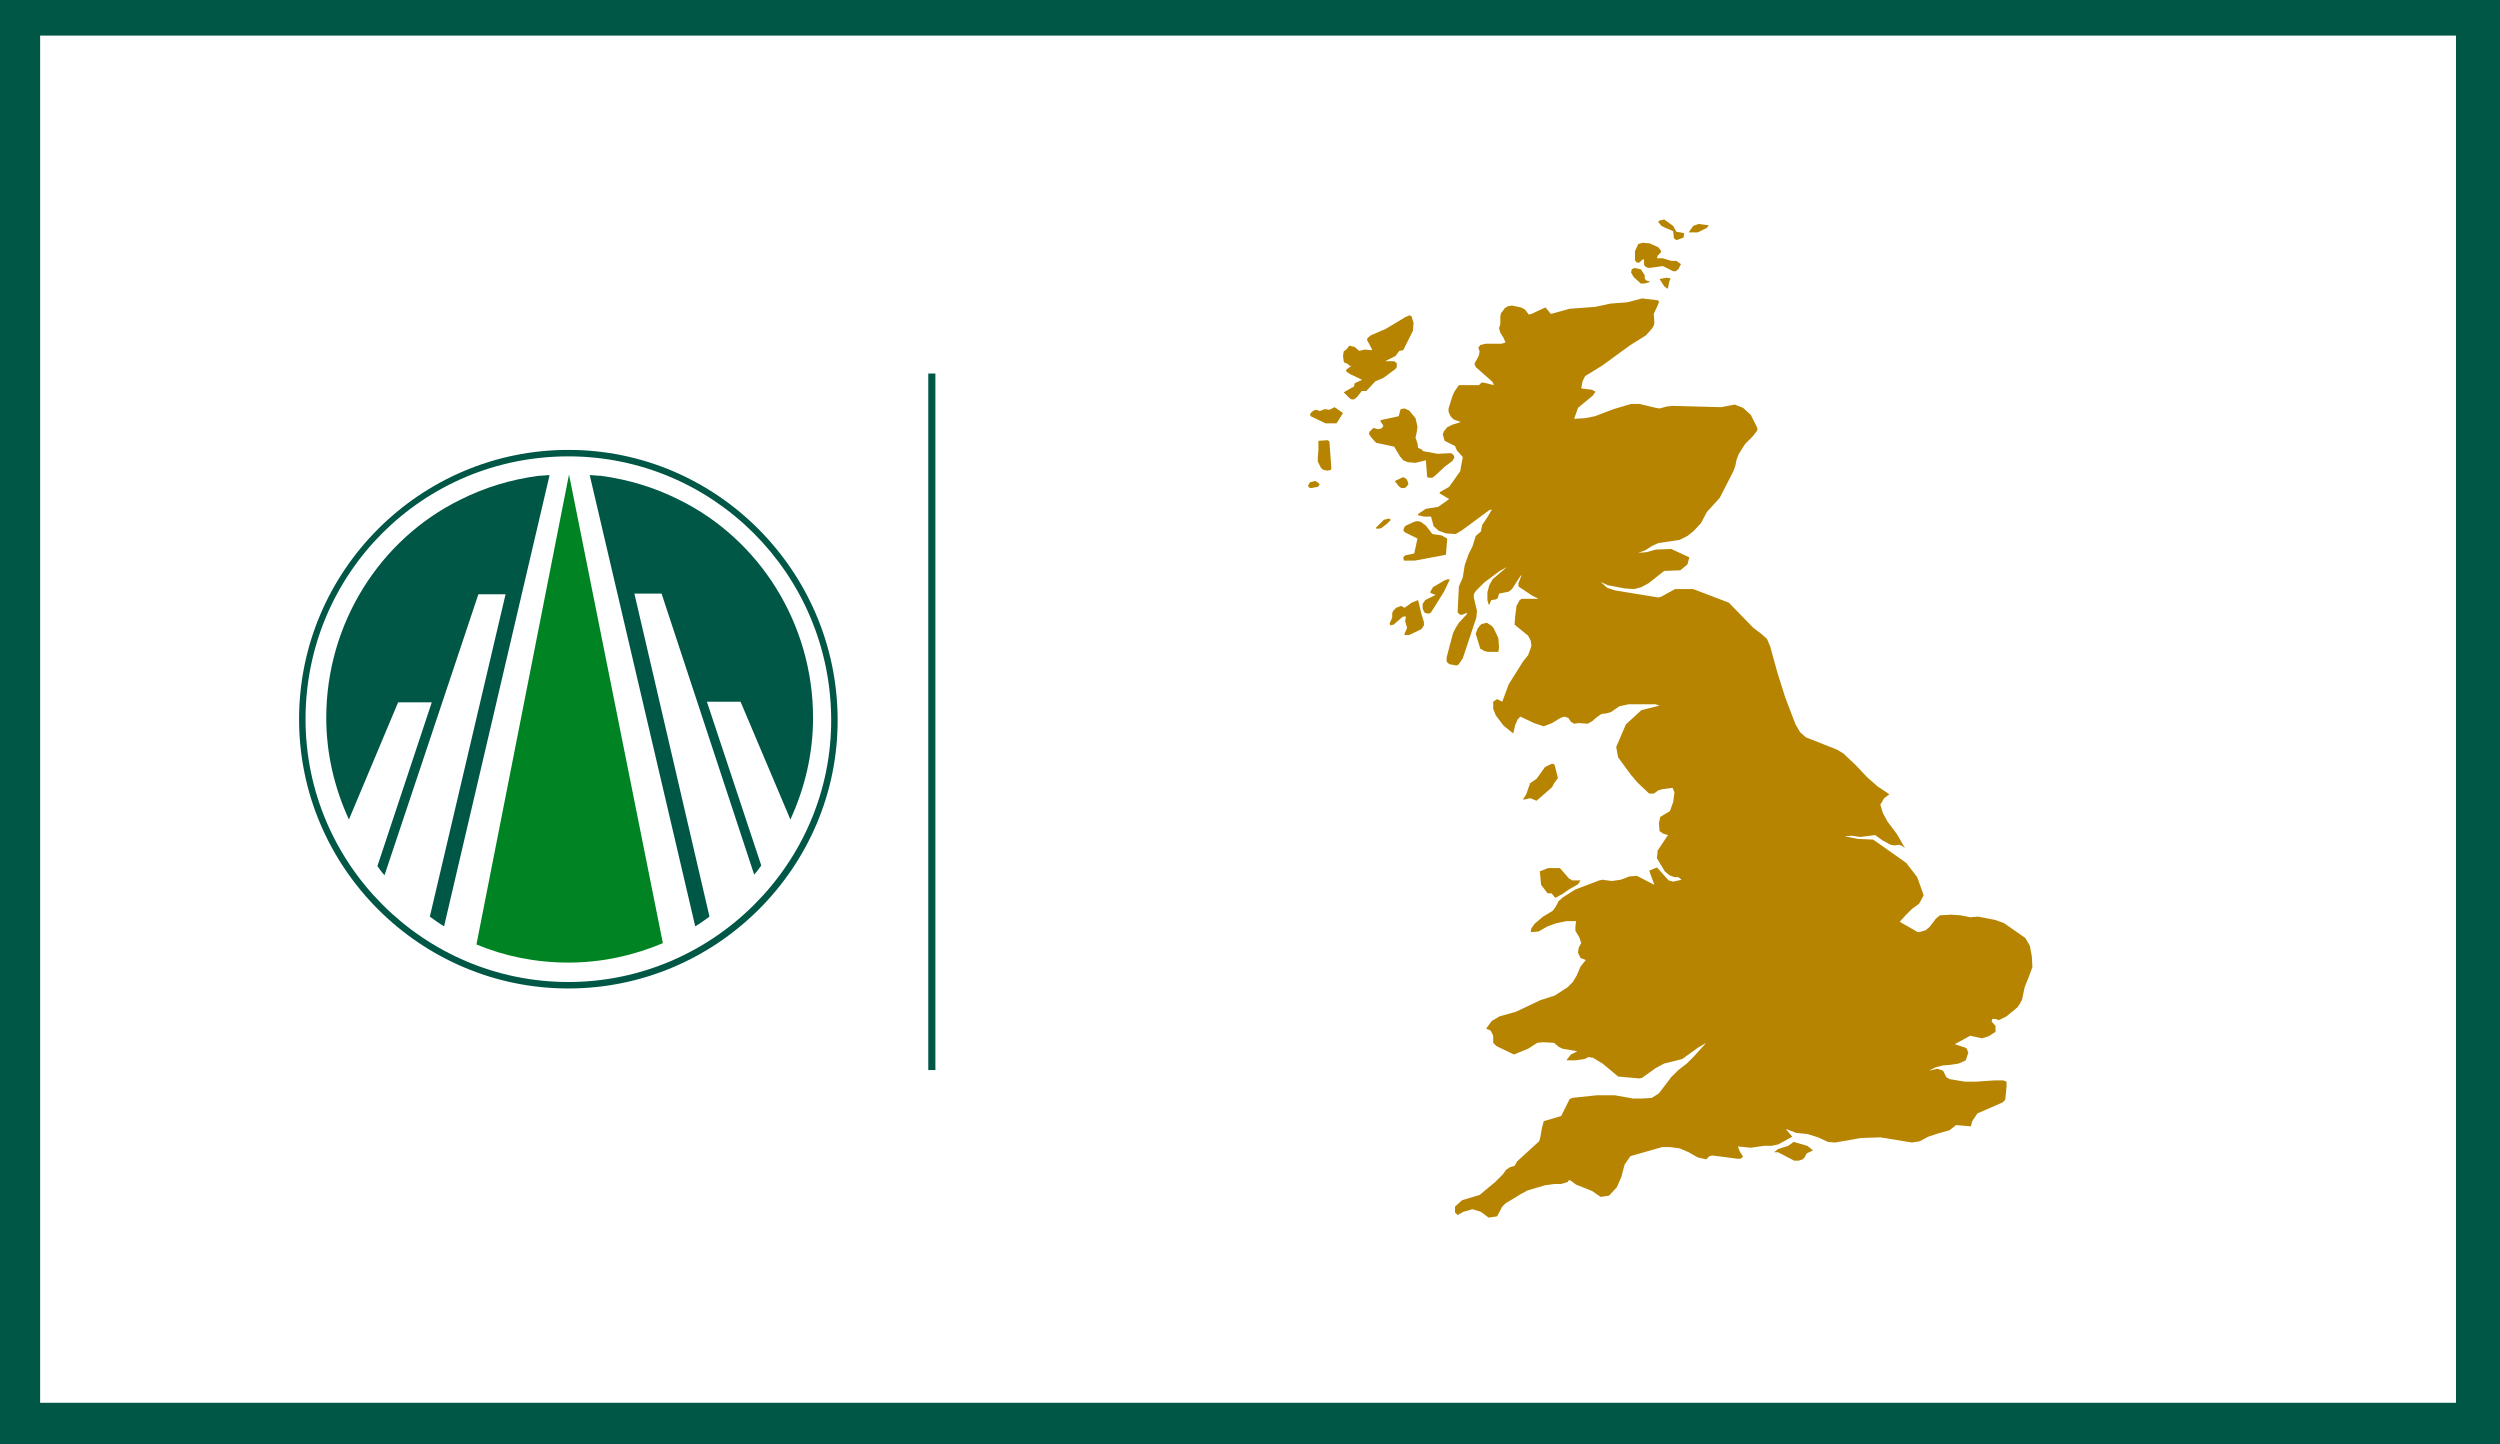 <?xml version="1.0" encoding="UTF-8"?>
<!-- Generator: Adobe Illustrator 27.5.0, SVG Export Plug-In . SVG Version: 6.00 Build 0)  -->
<svg xmlns="http://www.w3.org/2000/svg" xmlns:xlink="http://www.w3.org/1999/xlink" version="1.1" id="Layer_1" x="0px" y="0px" width="386.2px" height="223.1px" viewBox="0 0 386.2 223.1" style="enable-background:new 0 0 386.2 223.1;" xml:space="preserve">
<rect x="0" y="0" width="386.2" height="223.1" fill="#333333" stroke="none"/>
<style type="text/css">
	.st0{fill:#005745;stroke:#005745;stroke-miterlimit:10;}
	.st1{display:none;}
	.st2{display:inline;fill:#F08B1D;stroke:#F08B1D;stroke-miterlimit:10;}
	.st3{fill:#FFFFFF;}
	.st4{fill:#005745;}
	.st5{fill:#008423;}
	.st6{fill-rule:evenodd;clip-rule:evenodd;fill:#B68400;}
</style>
<g id="Layer_1_2_">
	<g id="Layer_1_1_">
		<rect y="0" class="st0" width="386.2" height="223.1"></rect>
		<g id="Layer_5" class="st1">
			<rect x="379.8" y="-29.8" class="st2" width="6.4" height="272.6"></rect>
			<rect y="-29.8" class="st2" width="6.4" height="272.6"></rect>
			<rect x="-17.3" y="265.3" class="st2" width="272.6" height="6.4"></rect>
			<rect x="-8" y="0" class="st2" width="400.9" height="6.4"></rect>
		</g>
	</g>
	<rect x="6.2" y="5.5" class="st3" width="373.2" height="211.2"></rect>
	<g id="Layer_4">
	</g>
	<g id="Layer_3">
	</g>
</g>
<g id="Layer_2_1_">
	<path class="st4" d="M87.8,70.2c22.5,0,40.9,18.4,40.9,40.9   C128.7,133.7,110.3,152,87.8,152s-41.1-18.4-41.1-40.9   C46.7,88.5,65.1,70.2,87.8,70.2z M87.8,69.5   c-22.9,0-41.6,18.7-41.6,41.6s18.7,41.6,41.6,41.6   S129.5,134,129.4,111.1C129.3,88.2,110.7,69.5,87.8,69.5z"></path>
	<path class="st4" d="M87.8,152.3c-22.8,0-41.3-18.6-41.3-41.2   c0-22.8,18.6-41.2,41.2-41.2c22.8,0,41.1,18.6,41.2,41.2   C128.9,133.8,110.4,152.3,87.8,152.3z M87.8,70.5   c-22.5,0-40.6,18.1-40.6,40.6c0,22.4,18.3,40.6,40.6,40.6   S128.5,133.4,128.4,111.1C128.3,88.6,110.1,70.5,87.8,70.5z"></path>
	<path class="st5" d="M87.8,148.7c5.2,0,10.1-1.1,14.6-3l-14.5-72.4   l-14.3,72.6C77.9,147.7,82.7,148.7,87.8,148.7z"></path>
	<path class="st4" d="M84.9,73.2L84.9,73.2L84.9,73.2z"></path>
	<rect x="143.4" y="57.7" class="st4" width="1.1" height="107.6"></rect>
	<path class="st4" d="M122.1,126.6c2.2-4.8,3.5-10.1,3.5-15.7   c0-14.6-8.3-27.6-20.7-33.7C101.1,75.3,97.2,74.1,92.8,73.5   c-0.6,0-1.1-0.1-1.7-0.1l16.3,69.7c0.7-0.4,1.5-1,2.2-1.5   L98,91.7h4.2L116.5,135.1c0.4-0.4,0.8-1,1.1-1.4l-8.4-25.3h5.2   L122.1,126.6z"></path>
	<path class="st4" d="M53.9,126.6c-2.2-4.8-3.5-10.1-3.5-15.7   c0-14.6,8.3-27.6,20.7-33.7C74.9,75.3,78.8,74.1,83.2,73.5   c0.6,0,1.1-0.1,1.7-0.1l-16.3,69.7c-0.7-0.4-1.5-1-2.2-1.5   l11.7-49.8h-4.2l-14.5,43.4c-0.4-0.4-0.8-1-1.1-1.4l8.4-25.3   h-5.2L53.9,126.6z"></path>
</g>
<g id="Map">
	<polygon class="st6" points="257.07,44.2 257.57,44.6 257.67,44.5 257.87,43.5    258.07,43 257.47,42.9 256.37,43.1  "></polygon>
	<polygon class="st6" points="224.77,68.9 225.07,69.6 225.97,70.6 225.57,72.8    223.87,75.2 222.47,76 222.37,76.2 223.87,77.1 222.17,78.3    220.27,78.6 219.07,79.4 219.07,79.6 219.97,79.8 221.07,79.8    221.47,81.3 222.27,82 223.37,82.4 224.87,82.5 225.87,81.9 230.07,78.8    230.47,78.7 229.77,79.9 228.97,81.1 228.77,82.1 227.97,82.8    227.47,84.4 226.87,85.6 226.27,87.3 225.97,89.2 225.37,90.6    225.17,94.6 225.47,94.9 225.77,95 226.57,94.7 226.67,94.8    225.37,96.2 224.87,97 224.47,97.8 223.67,100.8 223.47,101.6    223.47,102.2 223.87,102.6 224.97,102.8 225.27,102.7 225.57,102.3    225.97,101.7 228.07,95.4 228.17,94.4 227.67,92.3 227.67,91.9    227.77,91.6 228.07,91.2 229.27,90 231.67,88.2 232.77,87.6 230.57,89.5    230.07,90.4 229.77,91.5 229.77,92.7 229.97,93.4 230.07,93.4    230.37,92.7 231.07,92.6 231.37,92.4 231.57,91.7 233.07,91.4    233.57,91 234.47,89.6 234.87,89 235.07,88.8 234.57,90.1 234.57,90.6    236.67,92 237.67,92.5 235.07,92.5 234.77,92.7 234.27,93.6 234.07,95.2    233.97,96.5 236.07,98.2 236.47,99 236.57,99.8 236.07,101.2 235.27,102.2    233.07,105.7 232.07,108.4 231.27,108 230.67,108.4 230.67,109.5 231.07,110.5    232.27,112.1 233.77,113.3 234.07,112 234.47,111.1 234.87,110.7    236.97,111.7 238.47,112.2 239.77,111.7 241.07,110.9 241.67,110.7    242.27,110.9 242.67,111.5 243.17,111.8 243.87,111.7 245.27,111.8    245.97,111.4 246.67,110.8 247.37,110.3 248.17,110.2 248.87,110    250.17,109.1 251.57,108.8 255.77,108.8 256.37,109 253.57,109.7    251.17,111.9 249.67,115.4 249.97,117 251.87,119.6 252.97,120.9    254.77,122.6 255.47,122.6 256.17,122.1 256.87,121.9 258.37,121.7    258.67,122.4 258.47,123.9 257.97,125.3 256.47,126.2 256.27,127.2    256.37,128.4 256.97,128.8 257.67,129 256.87,130.2 256.07,131.4    255.97,132.6 257.17,134.6 257.87,135.2 258.67,135.5 259.27,135.5    259.77,135.9 258.47,136.2 257.77,136 255.97,134 254.77,134.5 255.57,136.7    252.87,135.3 251.67,135.4 250.37,135.9 248.97,136.1 247.57,135.9    247.07,136 243.37,137.4 241.47,138.6 240.77,139.2 240.37,140    239.87,140.7 238.37,141.6 237.07,142.7 236.57,143.4 236.47,144    237.67,143.9 239.07,143.1 240.47,142.6 241.97,142.3 243.47,142.3    243.37,143.1 243.37,143.8 243.97,144.8 244.27,145.7 243.87,146.4    243.77,147.2 244.17,148 244.97,148.3 244.17,149.3 243.57,150.7    242.97,151.7 242.17,152.5 240.17,153.8 237.97,154.5 234.17,156.3 231.67,157    230.47,157.7 229.57,158.9 230.27,159.2 230.67,160 230.67,161.1    231.17,161.6 233.87,162.9 236.07,162 237.47,161.1 238.37,161    240.07,161.1 240.77,161.7 241.37,162 243.67,162.4 242.67,162.9    241.97,163.8 243.37,163.8 244.77,163.6 245.37,163.3 246.07,163.4    247.57,164.3 249.97,166.3 253.27,166.6 253.67,166.5 255.77,165    257.07,164.3 259.87,163.6 262.37,161.8 263.57,161.1 261.67,163.2    260.57,164.3 259.27,165.3 258.17,166.4 256.27,168.9 255.17,169.6    253.67,169.7 252.27,169.7 249.47,169.2 246.67,169.2 242.87,169.6    242.47,169.8 241.17,172.4 238.47,173.2 238.17,174.4 237.97,175.6    237.77,176.3 234.37,179.4 233.97,180.1 233.27,180.3 232.67,180.7    232.17,181.4 230.97,182.6 228.57,184.6 225.87,185.4 224.77,186.4    224.77,187.3 225.17,187.7 226.07,187.2 227.47,186.8 228.77,187.2    229.97,188.1 231.27,187.9 232.07,186.4 232.57,185.9 234.87,184.5    235.97,183.9 238.67,183.1 240.17,182.9 241.17,182.9 242.17,182.6    242.37,182.3 242.67,182.4 243.47,183 245.97,184 247.27,184.9 248.57,184.7    249.77,183.4 250.47,181.8 250.97,179.9 251.87,178.6 256.77,177.2    257.97,177.2 259.47,177.4 260.87,178 262.27,178.8 263.57,179.1    264.07,178.6 264.57,178.5 268.37,179 268.87,179 269.27,178.7 268.77,177.9    268.47,177.1 270.47,177.3 272.57,177 273.67,177 274.67,176.8    276.87,175.6 275.87,174.4 277.47,175 279.27,175.2 280.87,175.7    282.37,176.4 283.47,176.5 287.47,175.8 290.47,175.7 295.37,176.5    296.57,176.3 297.87,175.6 299.37,175.1 301.17,174.6 302.17,173.8    304.47,174 304.67,173.2 305.47,172 309.37,170.3 309.77,169.9    309.97,167.9 309.97,167.1 309.47,166.9 308.07,166.9 305.17,167.1    303.57,167.1 301.17,166.7 300.67,166.4 300.17,165.4 299.27,165.1    297.97,165.4 298.97,164.9 300.07,164.6 301.27,164.5 302.57,164.3    303.67,163.8 304.07,162.6 303.77,161.9 301.97,161.3 304.37,160    306.17,160.4 307.17,160.1 308.27,159.4 308.27,158.5 307.67,157.8    307.77,157.4 308.27,157.4 308.77,157.6 309.97,157 311.67,155.6 312.07,155    312.37,154.4 312.77,152.5 313.37,151 313.97,149.4 313.87,147.7    313.57,146.1 312.87,144.9 309.57,142.6 308.17,142.1 305.57,141.6    304.37,141.7 302.87,141.4 301.37,141.3 299.67,141.4 299.07,141.9    298.07,143.2 297.47,143.7 296.87,143.9 296.27,144 293.47,142.4    294.37,141.4 295.37,140.4 296.47,139.6 297.17,138.3 296.17,135.5    294.47,133.3 289.37,129.7 287.07,129.6 284.97,129.2 286.07,129.1    287.37,129.3 289.67,129 290.77,129.8 292.07,130.5 292.67,130.6 293.37,130.5    293.87,130.7 294.27,131 293.07,128.9 291.57,126.9 290.87,125.6    290.47,124.3 291.07,123.3 291.87,122.7 290.07,121.5 288.47,120.1    286.67,118.2 284.77,116.4 283.77,115.8 278.97,113.9 278.07,113.1    277.37,111.9 275.77,107.7 274.57,103.9 273.47,99.9 272.97,98.7    272.07,97.9 270.87,97 267.07,93.1 261.57,91 258.77,91 256.57,92.2    256.17,92.3 249.47,91.2 248.27,90.8 247.27,89.9 248.37,90.4    250.97,90.9 252.47,91 253.57,90.7 254.67,90.1 257.07,88.2    259.57,88.1 260.67,87.2 260.97,86.1 258.17,84.8 255.77,84.9    254.37,85.3 253.07,85.4 254.17,85 255.27,84.3 256.17,83.9    259.47,83.4 260.67,82.8 261.67,82 262.77,80.8 263.67,79.1    265.67,76.9 267.77,72.8 268.07,72 268.27,71 268.57,70.2 269.57,68.6    270.77,67.4 271.47,66.5 271.47,66.1 270.47,64.1 269.27,63    267.97,62.5 265.87,62.9 258.47,62.7 257.47,62.8 256.37,63.1    255.77,63 253.27,62.4 251.97,62.4 249.27,63.2 246.37,64.3    244.87,64.6 243.17,64.7 243.77,63 246.07,61.1 246.47,60.5    245.87,60.2 244.27,60 244.47,58.9 244.87,58.1 247.47,56.5    251.87,53.3 254.27,51.8 255.17,50.8 255.47,50.3 255.57,49.9    255.47,48.5 256.07,47.2 256.27,46.7 256.17,46.4 253.67,46.1    251.37,46.7 248.77,46.9 246.47,47.4 242.47,47.7 239.57,48.5    238.77,47.5 238.27,47.7 236.57,48.5 236.17,48.6 235.57,47.8    234.97,47.5 233.57,47.2 232.97,47.3 232.47,47.6 231.87,48.4    231.77,48.9 231.77,50.1 231.57,50.7 231.77,51.4 232.27,52.2    232.57,52.9 231.97,53.1 229.47,53.1 228.67,53.3 228.37,53.7    228.57,54.3 228.47,54.9 227.77,56.2 227.97,56.7 230.57,59    230.77,59.5 229.17,59.1 228.87,59.1 228.47,59.5 225.37,59.5    224.67,60.5 224.37,61.2 223.77,63.1 223.77,63.6 224.07,64.3    224.57,64.8 225.67,65.2 224.37,65.6 223.57,66 223.07,66.6    222.87,67.1 223.17,68.1  "></polygon>
	<polygon class="st6" points="253.47,43.8 254.07,43.8 254.77,43.6 254.87,43.5    254.27,43.3 254.07,43 254.07,42.5 253.47,41.6 252.47,41.4    252.07,41.6 251.97,42.1 252.37,42.8  "></polygon>
	<polygon class="st6" points="277.07,176.4 276.27,177 274.67,177.5 274.07,178 274.67,178    277.17,179.3 277.87,179.3 278.47,179.1 278.77,178.8 279.07,178.2    280.07,177.7 279.17,177  "></polygon>
	<polygon class="st6" points="257.27,35.2 258.47,35.7 258.57,36.8 258.97,37.1    260.07,36.7 260.17,36.1 260.07,36 258.97,35.8 258.47,34.9    257.07,33.9 256.27,34.1 256.17,34.3 256.67,34.9  "></polygon>
	<polygon class="st6" points="263.67,35.2 263.97,34.8 262.37,34.6 261.57,34.9    260.87,35.9 262.27,35.9  "></polygon>
	<polygon class="st6" points="252.77,40.5 253.17,40.6 253.87,40 253.97,40.2    253.97,40.8 254.07,41.1 254.37,41.3 254.77,41.4 256.87,41.1    258.47,41.9 258.87,41.9 259.27,41.6 259.67,40.8 258.97,40.3    258.17,40.3 256.87,39.9 255.97,39.9 256.07,39.5 256.57,39    256.57,38.7 256.17,38.2 254.87,37.6 253.77,37.5 253.07,37.7    252.57,38.8 252.57,39.7 252.57,40.2  "></polygon>
	<polygon class="st6" points="217.27,74 216.77,73.7 215.47,74.3 216.07,75.1    216.47,75.4 216.97,75.4 217.27,75.2 217.57,74.8 217.47,74.4  "></polygon>
	<polygon class="st6" points="220.77,94.8 221.07,94.6 223.07,91.4 223.97,89.5    223.57,89.5 223.07,89.7 221.37,90.7 220.97,91.4 220.97,91.6    221.77,91.9 220.17,92.7 219.77,93.3 219.77,94 219.97,94.5 220.17,94.7  "></polygon>
	<polygon class="st6" points="216.97,63.1 216.37,63.2 216.07,64.3 213.27,64.9    213.27,65.1 213.67,65.7 213.67,65.9 213.37,66.2 212.87,66.3    212.17,66.1 211.57,66.7 211.47,67 211.77,67.5 212.57,68.4 215.37,69    216.27,70.5 216.77,71.1 217.47,71.4 218.67,71.5 220.27,71.1 220.47,73.7    220.77,73.8 221.27,73.8 221.67,73.5 223.17,72.1 224.37,71.2    224.67,70.7 224.57,70.3 224.17,70 222.07,70.1 219.87,69.7    219.57,69.4 219.07,69.2 218.97,68.5 218.67,67.6 218.87,66.7    218.97,65.9 218.67,64.6 217.67,63.4  "></polygon>
	<polygon class="st6" points="229.37,100.6 229.87,100.7 231.47,100.7 231.57,100    231.47,98.6 230.77,97.1 230.47,96.7 229.67,96.2 228.87,96.4    228.57,96.7 228.27,97.1 227.97,97.9 228.67,100.2  "></polygon>
	<polygon class="st6" points="217.07,85.8 216.77,86.1 216.87,86.6 218.57,86.6    223.37,85.7 223.57,83.2 222.67,82.7 221.27,82.5 220.27,81.2    219.47,80.6 218.97,80.5 218.47,80.6 217.17,81.2 216.97,81.4    216.77,81.9 216.97,82.2 218.97,83.2 218.47,85.5  "></polygon>
	<polygon class="st6" points="237.87,134.6 238.07,136.7 239.07,138 239.67,138    240.27,138.7 241.37,138.1 242.37,137.4 243.77,136.6 244.17,136    242.87,136 242.37,135.7 240.97,134.1 239.17,134.1  "></polygon>
	<polygon class="st6" points="239.97,118 239.67,118 238.67,118.5 237.37,120.3 236.37,121    235.77,122.7 235.27,123.5 235.57,123.5 236.37,123.3 237.37,123.7    239.77,121.6 240.07,121 240.67,120.2 240.17,118.2  "></polygon>
	<polygon class="st6" points="216.97,98.1 217.67,98.1 219.57,97.2 219.97,96.6    219.97,96.1 219.57,94.8 219.07,92.7 218.07,93.1 216.97,93.9    216.47,93.6 216.17,93.7 215.67,93.9 215.27,94.3 215.07,94.7    215.07,95.4 214.67,96.3 214.77,96.6 215.27,96.5 216.67,95.3    217.07,95.2 217.17,95.3 217.07,96 217.37,97 216.97,97.9  "></polygon>
	<polygon class="st6" points="213.77,80.3 212.57,81.5 212.67,81.7 213.37,81.6    214.27,80.9 214.87,80.3 214.57,80.1  "></polygon>
	<polygon class="st6" points="211.77,51.8 211.27,52.2 211.17,52.5 211.97,54    211.87,54.1 210.87,54 209.97,54.2 209.27,53.6 208.47,53.4    208.27,53.6 208.07,53.9 207.57,54.3 207.47,55 207.57,55.8    207.67,56 208.17,56.2 208.47,56.5 208.77,56.5 207.97,57.1    207.97,57.4 208.57,57.8 210.27,58.6 210.37,58.7 209.27,59.2    209.17,59.7 207.57,60.6 208.47,61.5 208.77,61.7 209.17,61.7    209.67,61.3 210.37,60.4 211.07,60.4 212.47,58.9 213.67,58.4    215.57,57 215.77,56.7 215.77,56.1 215.37,55.8 213.97,55.8    215.57,55 216.17,54.2 216.77,54.1 218.27,51.1 218.37,49.9    218.07,48.9 217.77,48.7 217.07,49 214.07,50.8  "></polygon>
	<polygon class="st6" points="204.77,65.4 206.47,65.4 207.47,63.8 206.17,62.9    205.37,63.3 204.67,63.2 203.87,63.5 203.37,63.3 202.97,63.4    202.57,63.7 202.37,64 202.47,64.3  "></polygon>
	<polygon class="st6" points="202.57,75.4 203.57,75.2 203.87,74.9 203.67,74.6    203.17,74.3 202.37,74.5 202.07,75 202.17,75.3  "></polygon>
	<polygon class="st6" points="203.57,71.3 204.07,72.3 204.47,72.6 205.07,72.7    205.57,72.6 205.67,72.4 205.37,68.2 205.07,68 203.67,68.1 203.67,69.5    203.57,70.7  "></polygon>
</g>
</svg>
